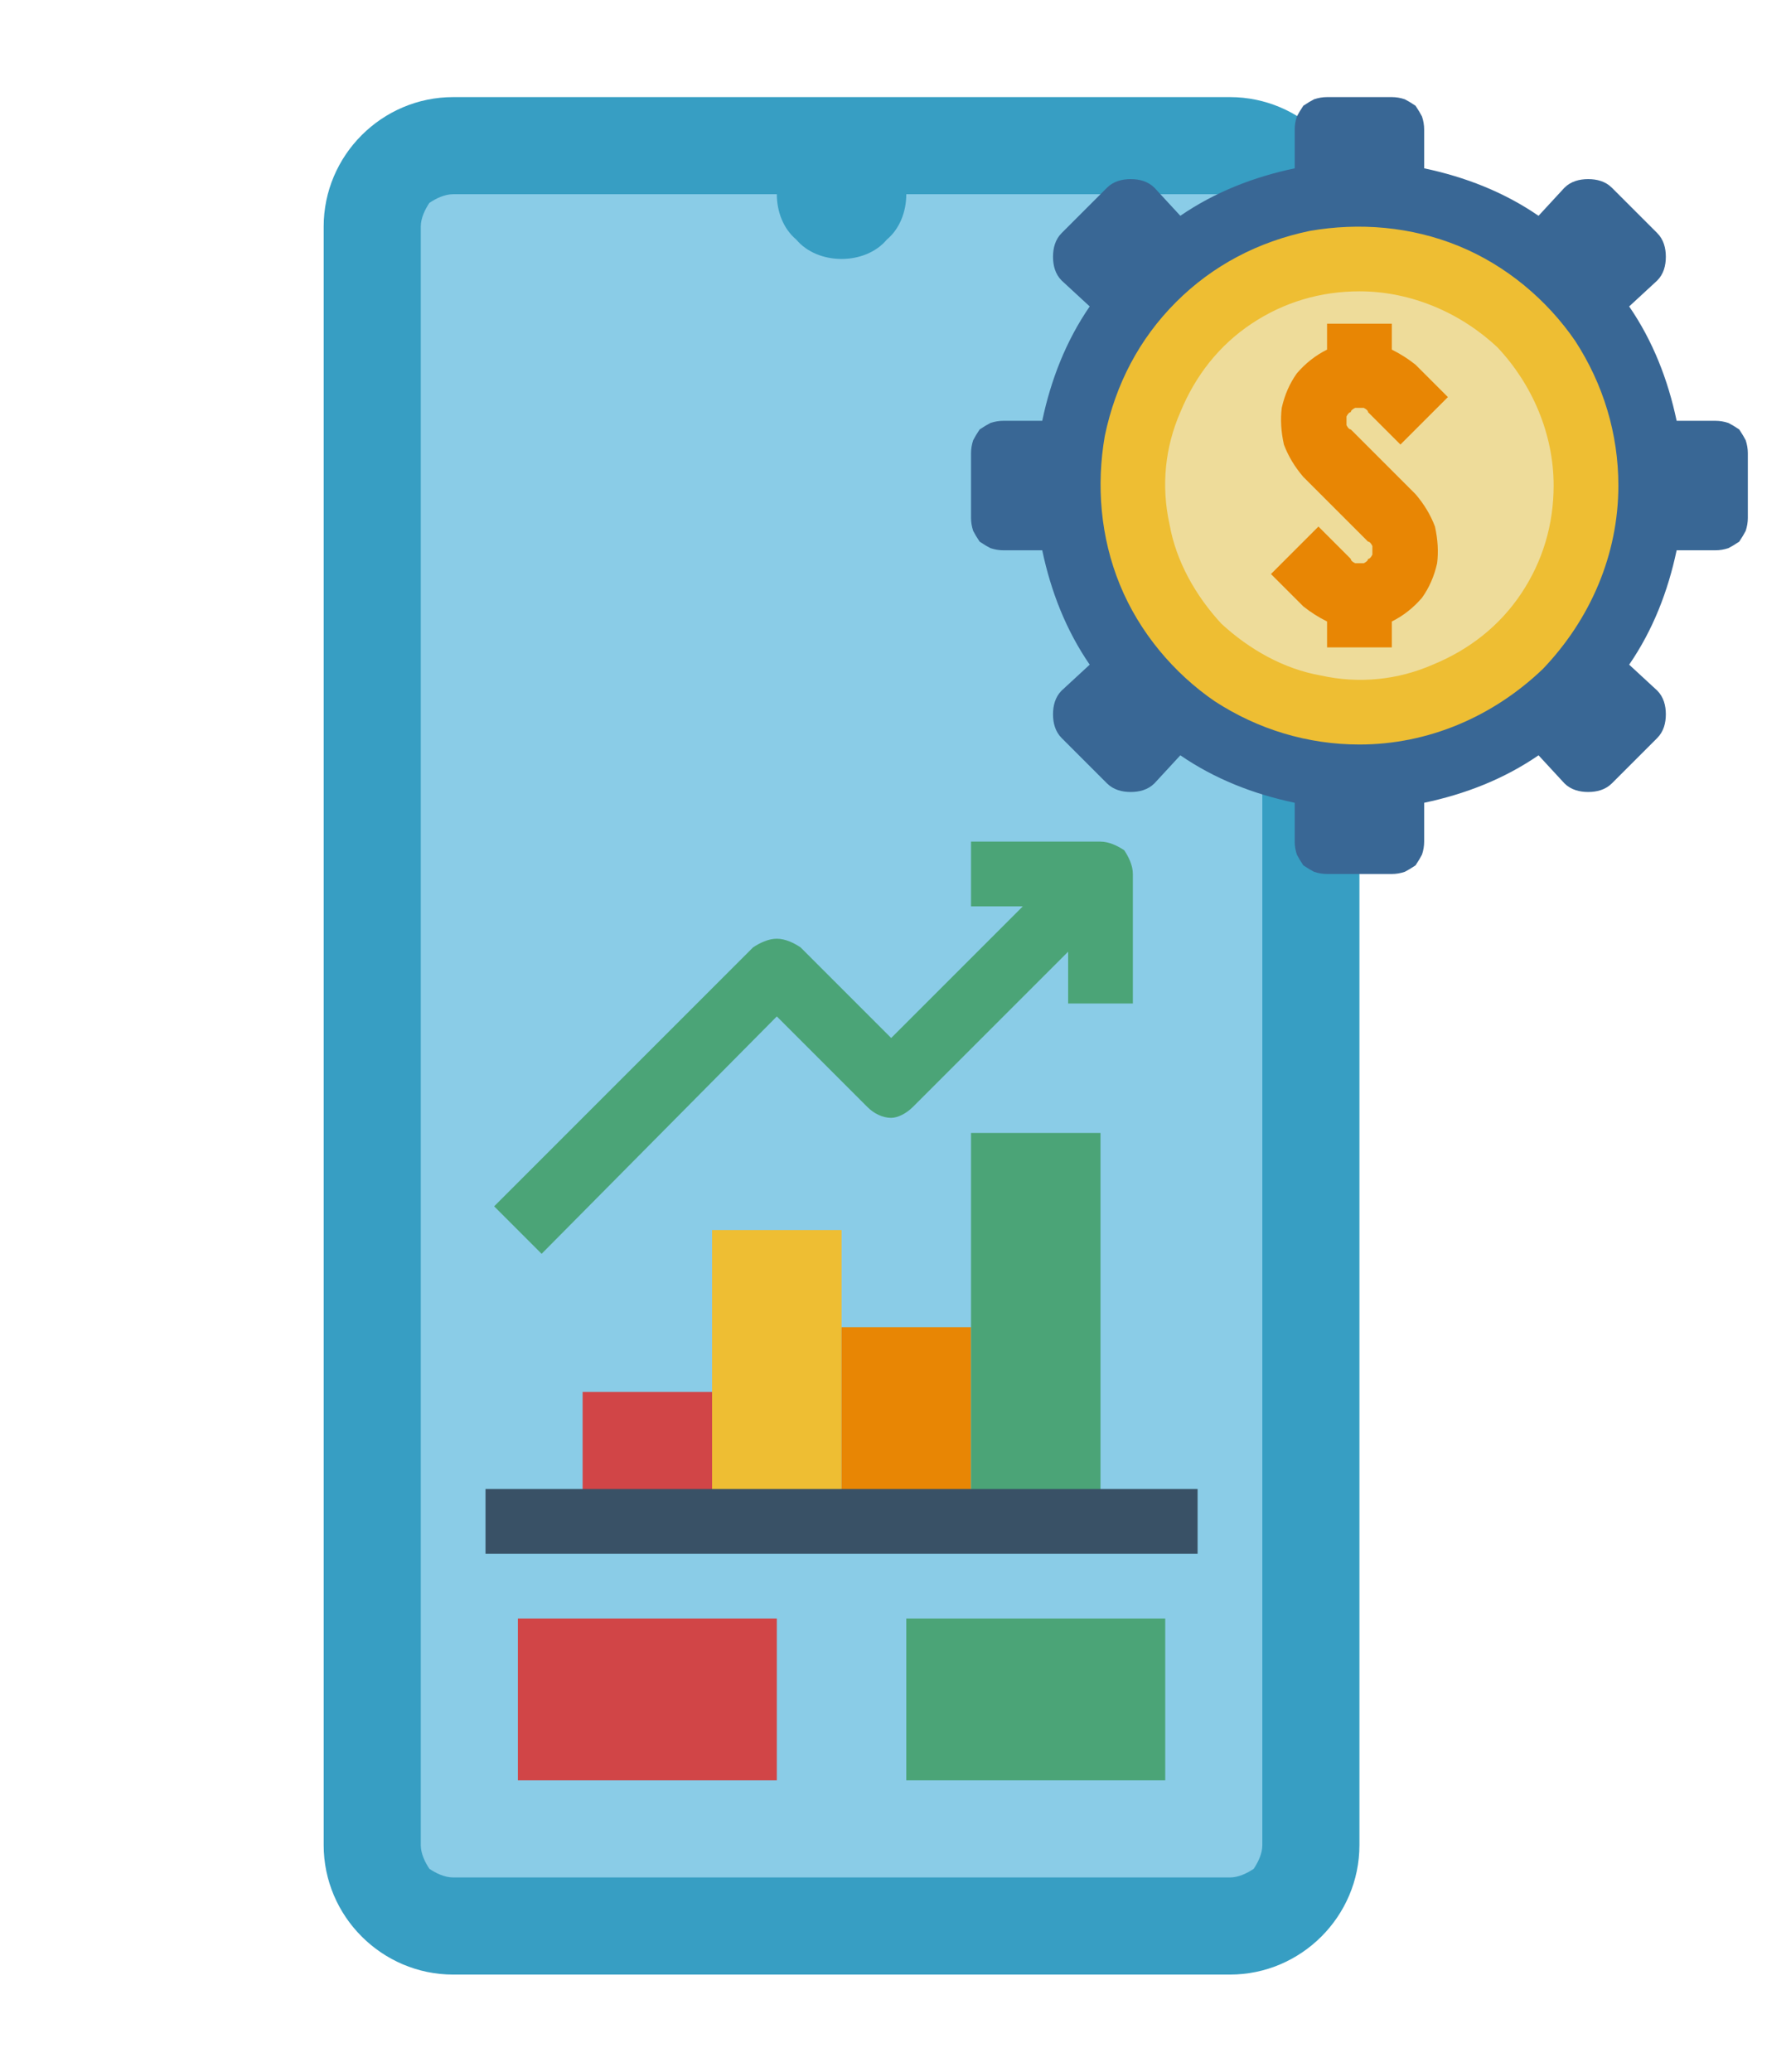 <svg version="1.2" xmlns="http://www.w3.org/2000/svg" viewBox="0 0 83 96" width="83" height="96">
	<title>022-setting-svg</title>
	<style>
		.s0 { fill: #379ec3 } 
		.s1 { fill: #8acce7 } 
		.s2 { fill: #4ba477 } 
		.s3 { fill: #d14547 } 
		.s4 { fill: #eebe33 } 
		.s5 { fill: #e88604 } 
		.s6 { fill: #395166 } 
		.s7 { fill: #396795 } 
		.s8 { fill: #eedc9a } 
	</style>
	<g id="022-setting">
		<g id="Flat">
			<path id="Vector" class="s0" d="m57 4.5h-36c-3.3 0-6 2.7-6 6v75c0 3.3 2.7 6 6 6h36c3.3 0 6-2.7 6-6v-75c0-3.3-2.7-6-6-6z"/>
			<path id="Vector_2" class="s1" d="m58.5 10.5v75c0 0.4-0.2 0.8-0.4 1.1-0.3 0.2-0.7 0.4-1.1 0.4h-36c-0.4 0-0.8-0.2-1.1-0.4-0.2-0.3-0.4-0.7-0.4-1.1v-75c0-0.4 0.2-0.8 0.4-1.1 0.3-0.2 0.7-0.4 1.1-0.4h15c0 0.8 0.3 1.6 0.9 2.1 0.5 0.6 1.3 0.9 2.1 0.9 0.8 0 1.6-0.3 2.1-0.9 0.6-0.5 0.9-1.3 0.9-2.1h15c0.4 0 0.8 0.2 1.1 0.4 0.2 0.3 0.4 0.7 0.4 1.1z"/>
			<path id="Vector_3" class="s2" d="m51 39h-6v3h2.4l-6.1 6.1-4.2-4.2c-0.3-0.2-0.7-0.4-1.1-0.4-0.4 0-0.8 0.2-1.1 0.4l-12 12 2.2 2.2 10.9-11 4.2 4.2c0.3 0.3 0.7 0.5 1.1 0.5 0.3 0 0.7-0.2 1-0.5l7.2-7.2v2.4h3v-6c0-0.4-0.2-0.8-0.4-1.1-0.3-0.2-0.7-0.4-1.1-0.4z"/>
			<path id="Vector_4" class="s3" d="m27 64.5h6v6h-6z"/>
			<path id="Vector_5" class="s4" d="m33 57h6v13.5h-6z"/>
			<path id="Vector_6" class="s5" d="m39 61.5h6v9h-6z"/>
			<path id="Vector_7" class="s2" d="m45 52.5h6v18h-6z"/>
			<path id="Vector_8" class="s6" d="m22.5 69h33v3h-33z"/>
			<path id="Vector_9" class="s3" d="m24 75h12v7.5h-12z"/>
			<path id="Vector_10" class="s2" d="m42 75h12v7.5h-12z"/>
			<path id="Vector_11" class="s7" d="m79.5 19.5h-1.8c-0.4-1.9-1.1-3.7-2.2-5.3l1.3-1.2c0.3-0.3 0.4-0.7 0.4-1.1 0-0.4-0.1-0.8-0.4-1.1l-2.1-2.1c-0.3-0.3-0.7-0.4-1.1-0.4-0.4 0-0.8 0.1-1.1 0.4l-1.2 1.3c-1.6-1.1-3.4-1.8-5.3-2.2v-1.8q0-0.3-0.1-0.6-0.1-0.2-0.3-0.5-0.3-0.2-0.5-0.3-0.3-0.1-0.6-0.1h-3q-0.3 0-0.6 0.1-0.2 0.1-0.5 0.3-0.2 0.3-0.3 0.5-0.1 0.3-0.1 0.6v1.8c-1.9 0.4-3.7 1.1-5.3 2.2l-1.2-1.3c-0.3-0.3-0.7-0.4-1.1-0.4-0.4 0-0.8 0.1-1.1 0.4l-2.1 2.1c-0.3 0.3-0.4 0.7-0.4 1.1 0 0.4 0.1 0.8 0.4 1.1l1.3 1.2c-1.1 1.6-1.8 3.4-2.2 5.3h-1.8q-0.3 0-0.6 0.1-0.2 0.1-0.5 0.3-0.2 0.3-0.3 0.5-0.1 0.3-0.1 0.6v3q0 0.3 0.1 0.6 0.1 0.2 0.3 0.5 0.3 0.2 0.5 0.3 0.3 0.1 0.6 0.1h1.8c0.4 1.9 1.1 3.7 2.2 5.3l-1.3 1.2c-0.3 0.3-0.4 0.7-0.4 1.1 0 0.4 0.1 0.8 0.4 1.1l2.1 2.1c0.3 0.3 0.7 0.4 1.1 0.4 0.4 0 0.8-0.1 1.1-0.4l1.2-1.3c1.6 1.1 3.4 1.8 5.3 2.2v1.8q0 0.3 0.1 0.6 0.1 0.2 0.3 0.5 0.3 0.2 0.5 0.3 0.3 0.1 0.6 0.1h3q0.3 0 0.6-0.1 0.2-0.1 0.5-0.3 0.2-0.3 0.3-0.5 0.1-0.3 0.1-0.6v-1.8c1.9-0.4 3.7-1.1 5.3-2.2l1.2 1.3c0.3 0.3 0.7 0.4 1.1 0.4 0.4 0 0.8-0.1 1.1-0.4l2.1-2.1c0.3-0.3 0.4-0.7 0.4-1.1 0-0.4-0.1-0.8-0.4-1.1l-1.3-1.2c1.1-1.6 1.8-3.4 2.2-5.3h1.8q0.3 0 0.6-0.1 0.2-0.1 0.5-0.3 0.2-0.3 0.3-0.5 0.1-0.3 0.1-0.6v-3q0-0.3-0.1-0.6-0.1-0.2-0.3-0.5-0.3-0.2-0.5-0.3-0.3-0.1-0.6-0.1z"/>
			<path id="Vector_12" class="s8" d="m63 33c5.8 0 10.5-4.7 10.5-10.5 0-5.8-4.7-10.5-10.5-10.5-5.8 0-10.5 4.7-10.5 10.5 0 5.8 4.7 10.5 10.5 10.5z"/>
			<path id="Vector_13" fill-rule="evenodd" class="s4" d="m63 34.5c-2.4 0-4.7-0.7-6.7-2-1.9-1.3-3.5-3.2-4.4-5.4-0.9-2.2-1.1-4.6-0.7-6.9 0.5-2.4 1.6-4.5 3.3-6.2 1.7-1.7 3.8-2.8 6.2-3.3 2.3-0.4 4.7-0.2 6.9 0.7 2.2 0.9 4.1 2.5 5.4 4.4 1.3 2 2 4.3 2 6.7 0 3.2-1.3 6.2-3.5 8.5-2.3 2.2-5.3 3.5-8.5 3.5zm0-21c-1.8 0-3.5 0.5-5 1.5-1.5 1-2.6 2.4-3.3 4.1-0.7 1.6-0.9 3.4-0.5 5.2 0.3 1.7 1.2 3.3 2.4 4.6 1.3 1.2 2.9 2.1 4.6 2.4 1.8 0.4 3.6 0.2 5.2-0.5 1.7-0.7 3.1-1.8 4.1-3.3 1-1.5 1.5-3.2 1.5-5 0-2.4-1-4.7-2.6-6.4-1.7-1.6-4-2.6-6.4-2.6z"/>
			<path id="Vector_14" class="s5" d="m62.6 19.9q-0.1 0-0.2-0.2 0-0.1 0-0.2 0-0.1 0-0.2 0.1-0.2 0.2-0.2 0-0.1 0.2-0.2 0.1 0 0.2 0 0.1 0 0.2 0 0.2 0.1 0.2 0.2l1.5 1.5 2.2-2.2-1.5-1.5q-0.5-0.4-1.1-0.7v-1.2h-3v1.2q-0.8 0.4-1.4 1.1-0.5 0.7-0.7 1.6-0.1 0.8 0.1 1.7 0.3 0.8 0.9 1.5l3 3q0.1 0 0.2 0.2 0 0.1 0 0.2 0 0.1 0 0.2-0.1 0.2-0.2 0.2 0 0.1-0.2 0.2-0.1 0-0.2 0-0.1 0-0.2 0-0.2-0.1-0.2-0.2l-1.5-1.5-2.2 2.2 1.5 1.5q0.5 0.4 1.1 0.7v1.2h3v-1.2q0.8-0.4 1.4-1.1 0.5-0.7 0.7-1.6 0.1-0.8-0.1-1.7-0.3-0.8-0.9-1.5z"/>
		</g>
	</g>
</svg>